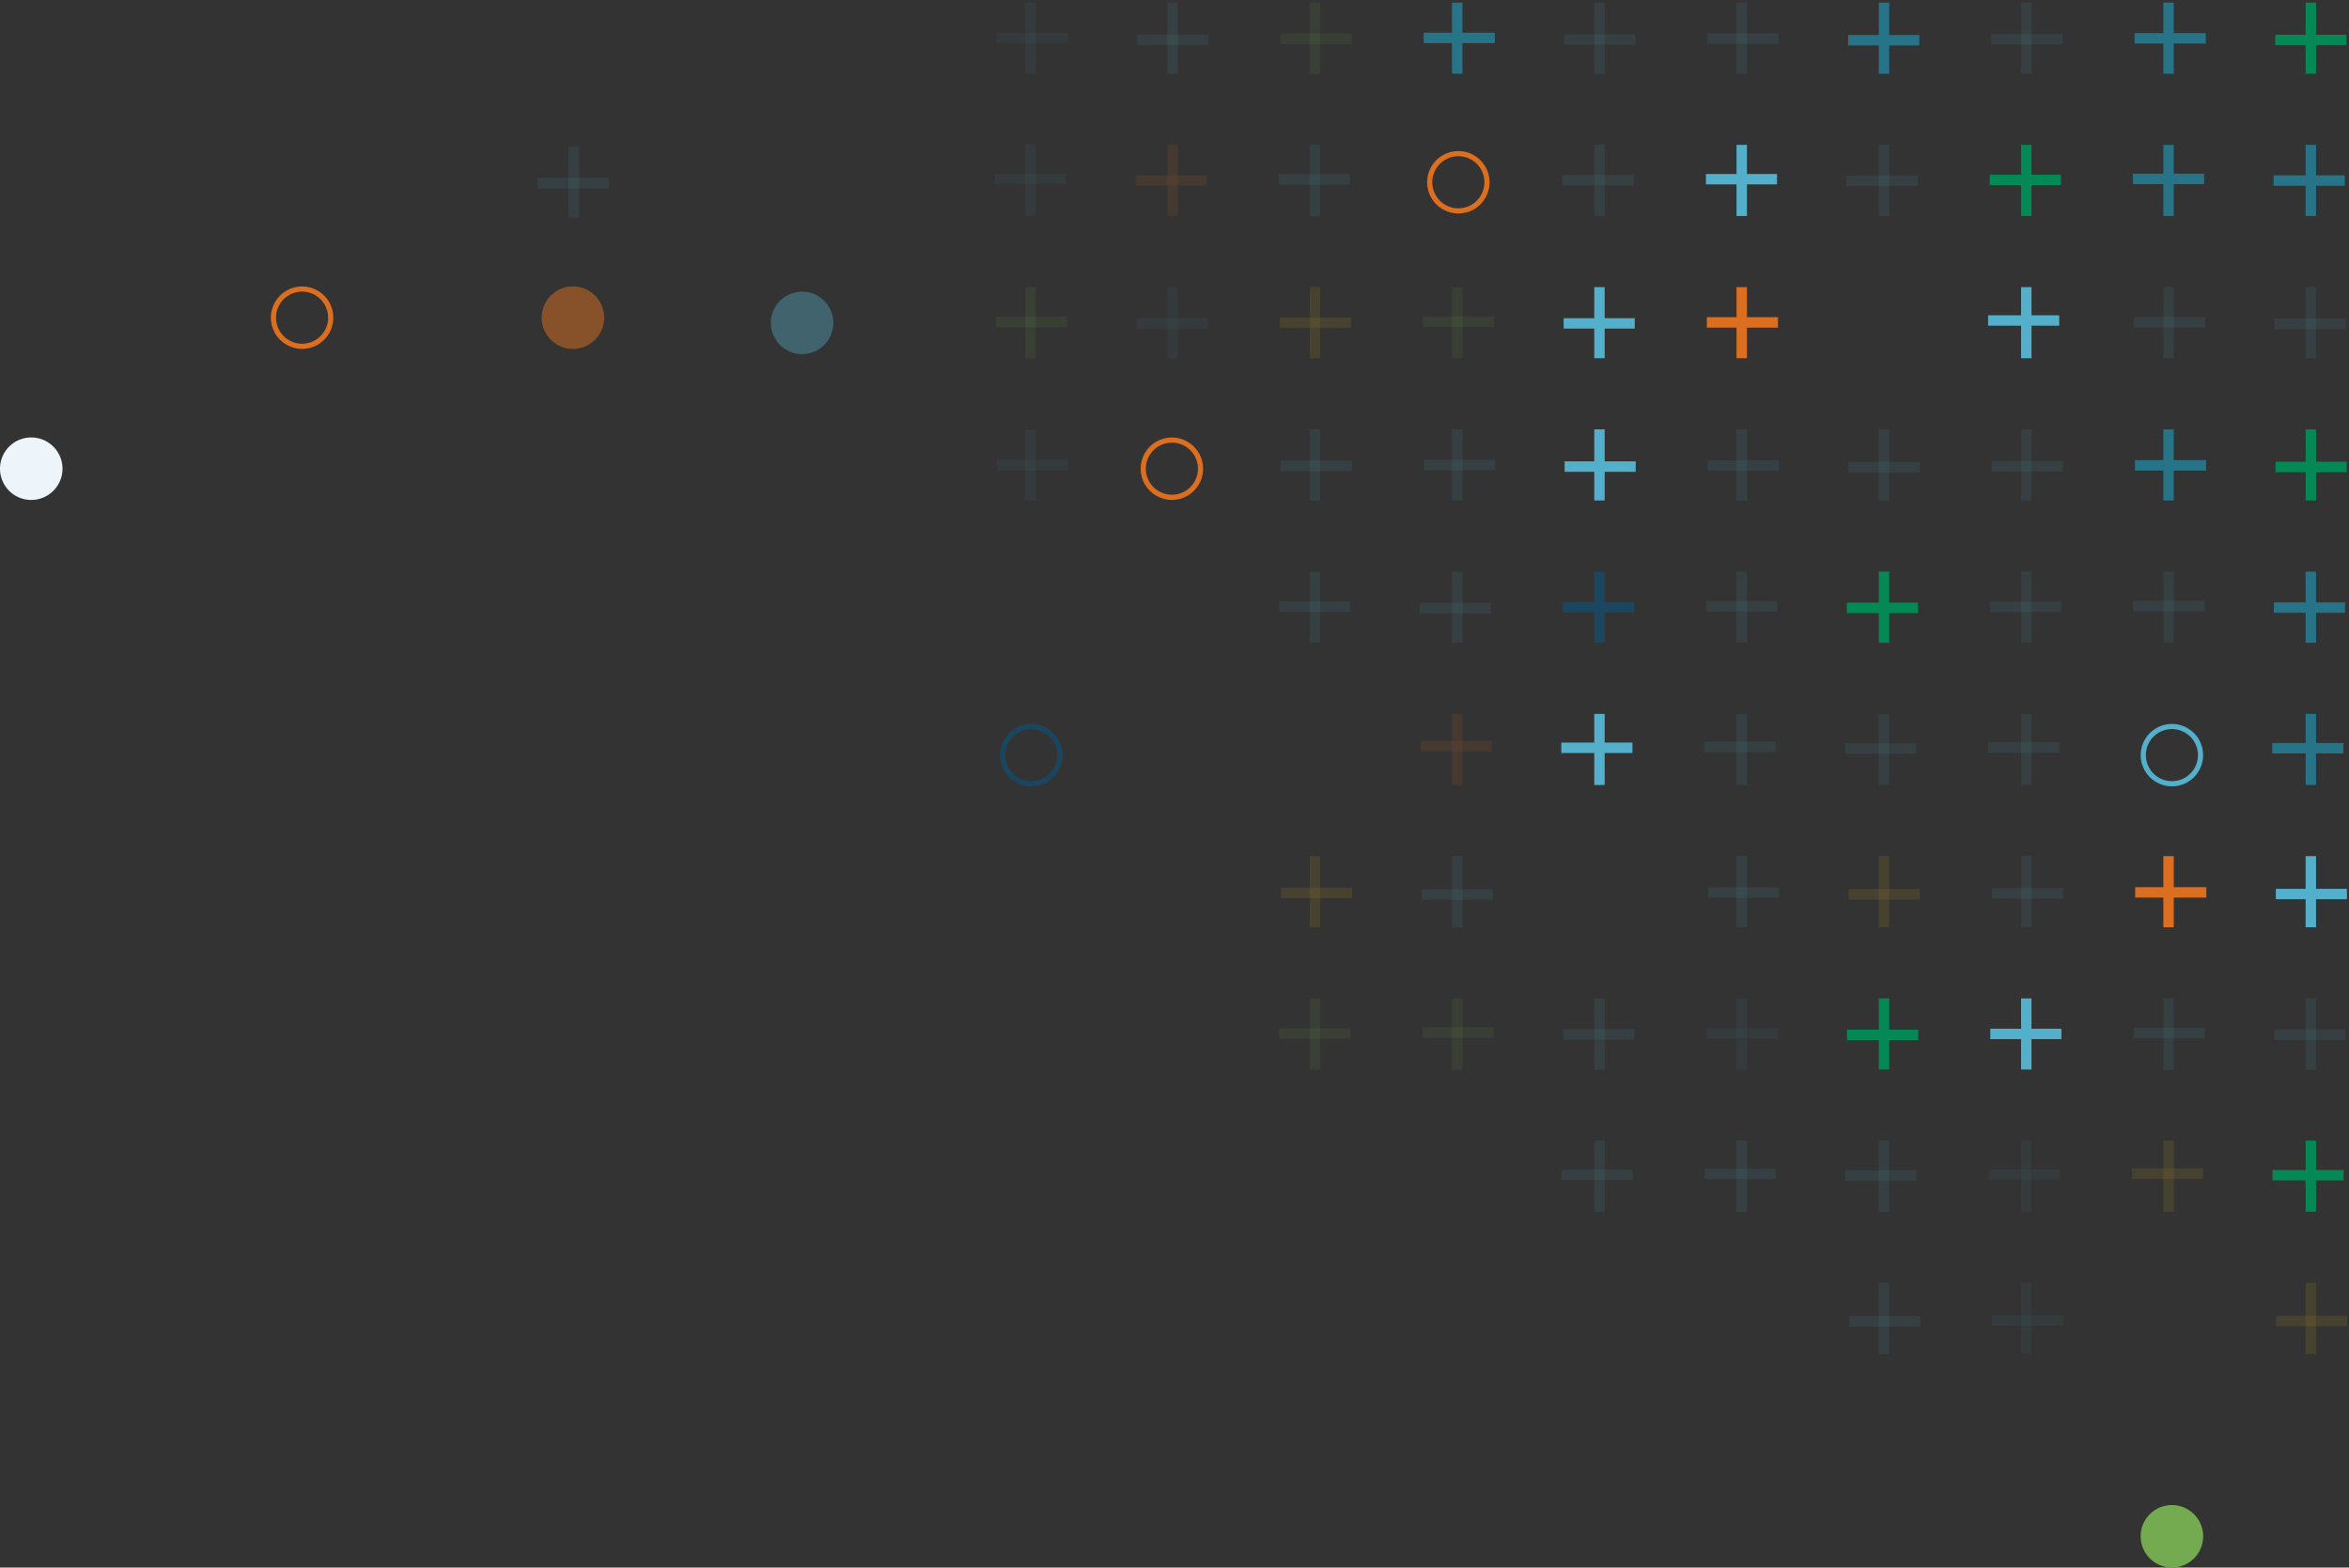 <svg xmlns="http://www.w3.org/2000/svg" width="451" height="301" viewBox="0 0 451 301"><rect x="0" y="0" width="451" height="301" fill="#333333" stroke="none"/><defs><clipPath id="j3u7a"><path fill="#fff" d="M411 145a6 6 0 1 1 12 0 6 6 0 0 1-12 0z"/></clipPath><clipPath id="j3u7b"><path fill="#fff" d="M219 90a6 6 0 1 1 12 0 6 6 0 0 1-12 0z"/></clipPath><clipPath id="j3u7c"><path fill="#fff" d="M192 145a6 6 0 1 1 12 0 6 6 0 0 1-12 0z"/></clipPath><clipPath id="j3u7d"><path fill="#fff" d="M52 61a6 6 0 1 1 12 0 6 6 0 0 1-12 0z"/></clipPath><clipPath id="j3u7e"><path fill="#fff" d="M274 35a6 6 0 1 1 12 0 6 6 0 0 1-12 0z"/></clipPath></defs><g><g opacity=".24"><g opacity=".24"><path fill="none" stroke="#54afcb" stroke-miterlimit="20" stroke-width="2" d="M197.829.5v13.658"/></g><g opacity=".24" transform="rotate(90 198 7.5)"><path fill="none" stroke="#54afcb" stroke-miterlimit="20" stroke-width="2" d="M197.829.5v13.658"/></g></g><g opacity=".33"><g opacity=".33"><path fill="none" stroke="#54afcb" stroke-miterlimit="20" stroke-width="2" d="M225.145.5v13.658"/></g><g opacity=".33" transform="rotate(90 225 7.5)"><path fill="none" stroke="#54afcb" stroke-miterlimit="20" stroke-width="2" d="M225.145.5v13.658"/></g></g><g opacity=".33"><g opacity=".33"><path fill="none" stroke="#74aa50" stroke-miterlimit="20" stroke-width="2" d="M252.46.5v13.658"/></g><g opacity=".33" transform="rotate(90 252.5 7.5)"><path fill="none" stroke="#74aa50" stroke-miterlimit="20" stroke-width="2" d="M252.46.5v13.658"/></g></g><g><g><path fill="none" stroke="#277489" stroke-miterlimit="20" stroke-width="2" d="M279.776.5v13.658"/></g><g transform="rotate(90 280 7.5)"><path fill="none" stroke="#277489" stroke-miterlimit="20" stroke-width="2" d="M279.776.5v13.658"/></g></g><g opacity=".33"><g opacity=".33"><path fill="none" stroke="#54afcb" stroke-miterlimit="20" stroke-width="2" d="M307.092.5v13.658"/></g><g opacity=".33" transform="rotate(90 307 7.5)"><path fill="none" stroke="#54afcb" stroke-miterlimit="20" stroke-width="2" d="M307.092.5v13.658"/></g></g><g opacity=".33"><g opacity=".33"><path fill="none" stroke="#54afcb" stroke-miterlimit="20" stroke-width="2" d="M334.408.5v13.658"/></g><g opacity=".33" transform="rotate(90 334.5 7.5)"><path fill="none" stroke="#54afcb" stroke-miterlimit="20" stroke-width="2" d="M334.408.5v13.658"/></g></g><g><g><path fill="none" stroke="#277489" stroke-miterlimit="20" stroke-width="2" d="M361.724.5v13.658"/></g><g transform="rotate(90 361.5 7.5)"><path fill="none" stroke="#277489" stroke-miterlimit="20" stroke-width="2" d="M361.724.5v13.658"/></g></g><g opacity=".33"><g opacity=".33"><path fill="none" stroke="#54afcb" stroke-miterlimit="20" stroke-width="2" d="M389.04.5v13.658"/></g><g opacity=".33" transform="rotate(90 389 7.5)"><path fill="none" stroke="#54afcb" stroke-miterlimit="20" stroke-width="2" d="M389.04.5v13.658"/></g></g><g><g><path fill="none" stroke="#277489" stroke-miterlimit="20" stroke-width="2" d="M416.355.5v13.658"/></g><g transform="rotate(90 416.5 7.5)"><path fill="none" stroke="#277489" stroke-miterlimit="20" stroke-width="2" d="M416.355.5v13.658"/></g></g><g><g><path fill="none" stroke="#048956" stroke-miterlimit="20" stroke-width="2" d="M443.671.5v13.658"/></g><g transform="rotate(90 443.5 7.5)"><path fill="none" stroke="#048956" stroke-miterlimit="20" stroke-width="2" d="M443.671.5v13.658"/></g></g><g opacity=".24"><g opacity=".24"><path fill="none" stroke="#54afcb" stroke-miterlimit="20" stroke-width="2" d="M197.829 27.816v13.658"/></g><g opacity=".24" transform="rotate(90 198 34.5)"><path fill="none" stroke="#54afcb" stroke-miterlimit="20" stroke-width="2" d="M197.829 27.816v13.658"/></g></g><g opacity=".33"><g opacity=".33"><path fill="none" stroke="#dc6f1f" stroke-miterlimit="20" stroke-width="2" d="M225.145 27.816v13.658"/></g><g opacity=".33" transform="rotate(90 225 34.5)"><path fill="none" stroke="#dc6f1f" stroke-miterlimit="20" stroke-width="2" d="M225.145 27.816v13.658"/></g></g><g opacity=".33"><g opacity=".33"><path fill="none" stroke="#54afcb" stroke-miterlimit="20" stroke-width="2" d="M252.46 27.816v13.658"/></g><g opacity=".33" transform="rotate(90 252.5 34.5)"><path fill="none" stroke="#54afcb" stroke-miterlimit="20" stroke-width="2" d="M252.46 27.816v13.658"/></g></g><g opacity=".33"><g opacity=".33"><path fill="none" stroke="#54afcb" stroke-miterlimit="20" stroke-width="2" d="M307.092 27.816v13.658"/></g><g opacity=".33" transform="rotate(90 307 34.5)"><path fill="none" stroke="#54afcb" stroke-miterlimit="20" stroke-width="2" d="M307.092 27.816v13.658"/></g></g><g><g><path fill="none" stroke="#54afcb" stroke-miterlimit="20" stroke-width="2" d="M334.408 27.816v13.658"/></g><g transform="rotate(90 334.5 34.5)"><path fill="none" stroke="#54afcb" stroke-miterlimit="20" stroke-width="2" d="M334.408 27.816v13.658"/></g></g><g opacity=".33"><g opacity=".33"><path fill="none" stroke="#54afcb" stroke-miterlimit="20" stroke-width="2" d="M361.724 27.816v13.658"/></g><g opacity=".33" transform="rotate(90 361.5 34.5)"><path fill="none" stroke="#54afcb" stroke-miterlimit="20" stroke-width="2" d="M361.724 27.816v13.658"/></g></g><g><g><path fill="none" stroke="#048956" stroke-miterlimit="20" stroke-width="2" d="M389.04 27.816v13.658"/></g><g transform="rotate(90 389 34.5)"><path fill="none" stroke="#048956" stroke-miterlimit="20" stroke-width="2" d="M389.04 27.816v13.658"/></g></g><g><g><path fill="none" stroke="#277489" stroke-miterlimit="20" stroke-width="2" d="M416.355 27.816v13.658"/></g><g transform="rotate(90 416.5 34.5)"><path fill="none" stroke="#277489" stroke-miterlimit="20" stroke-width="2" d="M416.355 27.816v13.658"/></g></g><g><g><path fill="none" stroke="#277489" stroke-miterlimit="20" stroke-width="2" d="M443.671 27.816v13.658"/></g><g transform="rotate(90 443.5 34.5)"><path fill="none" stroke="#277489" stroke-miterlimit="20" stroke-width="2" d="M443.671 27.816v13.658"/></g></g><g opacity=".33"><g opacity=".33"><path fill="none" stroke="#74aa50" stroke-miterlimit="20" stroke-width="2" d="M197.829 55.132v13.657"/></g><g opacity=".33" transform="rotate(90 198 62)"><path fill="none" stroke="#74aa50" stroke-miterlimit="20" stroke-width="2" d="M197.829 55.132v13.657"/></g></g><g opacity=".24"><g opacity=".24"><path fill="none" stroke="#54afcb" stroke-miterlimit="20" stroke-width="2" d="M225.145 55.132v13.657"/></g><g opacity=".24" transform="rotate(90 225 62)"><path fill="none" stroke="#54afcb" stroke-miterlimit="20" stroke-width="2" d="M225.145 55.132v13.657"/></g></g><g opacity=".33"><g opacity=".33"><path fill="none" stroke="#54afcb" stroke-miterlimit="20" stroke-width="2" d="M110.17 28.132v13.657"/></g><g opacity=".33" transform="rotate(90 110 35)"><path fill="none" stroke="#54afcb" stroke-miterlimit="20" stroke-width="2" d="M110.17 28.132v13.657"/></g></g><g opacity=".33"><g opacity=".33"><path fill="none" stroke="#f0bd1b" stroke-miterlimit="20" stroke-width="2" d="M252.46 55.132v13.657"/></g><g opacity=".33" transform="rotate(90 252.5 62)"><path fill="none" stroke="#f0bd1b" stroke-miterlimit="20" stroke-width="2" d="M252.46 55.132v13.657"/></g></g><g opacity=".33"><g opacity=".33"><path fill="none" stroke="#74aa50" stroke-miterlimit="20" stroke-width="2" d="M279.776 55.132v13.657"/></g><g opacity=".33" transform="rotate(90 280 62)"><path fill="none" stroke="#74aa50" stroke-miterlimit="20" stroke-width="2" d="M279.776 55.132v13.657"/></g></g><g><g><path fill="none" stroke="#54afcb" stroke-miterlimit="20" stroke-width="2" d="M307.092 55.132v13.657"/></g><g transform="rotate(90 307 62)"><path fill="none" stroke="#54afcb" stroke-miterlimit="20" stroke-width="2" d="M307.092 55.132v13.657"/></g></g><g><g><path fill="none" stroke="#dc6f1f" stroke-miterlimit="20" stroke-width="2" d="M334.408 55.132v13.657"/></g><g transform="rotate(90 334.5 62)"><path fill="none" stroke="#dc6f1f" stroke-miterlimit="20" stroke-width="2" d="M334.408 55.132v13.657"/></g></g><g><g><path fill="none" stroke="#54afcb" stroke-miterlimit="20" stroke-width="2" d="M389.04 55.132v13.657"/></g><g transform="rotate(90 389 61.5)"><path fill="none" stroke="#54afcb" stroke-miterlimit="20" stroke-width="2" d="M389.04 55.132v13.657"/></g></g><g opacity=".33"><g opacity=".33"><path fill="none" stroke="#54afcb" stroke-miterlimit="20" stroke-width="2" d="M416.355 55.132v13.657"/></g><g opacity=".33" transform="rotate(90 416.5 62)"><path fill="none" stroke="#54afcb" stroke-miterlimit="20" stroke-width="2" d="M416.355 55.132v13.657"/></g></g><g opacity=".33"><g opacity=".33"><path fill="none" stroke="#54afcb" stroke-miterlimit="20" stroke-width="2" d="M443.671 55.132v13.657"/></g><g opacity=".33" transform="rotate(90 443.5 62)"><path fill="none" stroke="#54afcb" stroke-miterlimit="20" stroke-width="2" d="M443.671 55.132v13.657"/></g></g><g opacity=".24"><g opacity=".24"><path fill="none" stroke="#54afcb" stroke-miterlimit="20" stroke-width="2" d="M197.829 82.447v13.658"/></g><g opacity=".24" transform="rotate(90 198 89.5)"><path fill="none" stroke="#54afcb" stroke-miterlimit="20" stroke-width="2" d="M197.829 82.447v13.658"/></g></g><g opacity=".33"><g opacity=".33"><path fill="none" stroke="#54afcb" stroke-miterlimit="20" stroke-width="2" d="M252.46 82.447v13.658"/></g><g opacity=".33" transform="rotate(90 252.5 89.5)"><path fill="none" stroke="#54afcb" stroke-miterlimit="20" stroke-width="2" d="M252.46 82.447v13.658"/></g></g><g opacity=".33"><g opacity=".33"><path fill="none" stroke="#54afcb" stroke-miterlimit="20" stroke-width="2" d="M279.776 82.447v13.658"/></g><g opacity=".33" transform="rotate(90 280 89.5)"><path fill="none" stroke="#54afcb" stroke-miterlimit="20" stroke-width="2" d="M279.776 82.447v13.658"/></g></g><g><g><path fill="none" stroke="#54afcb" stroke-miterlimit="20" stroke-width="2" d="M307.092 82.447v13.658"/></g><g transform="rotate(90 307 89.5)"><path fill="none" stroke="#54afcb" stroke-miterlimit="20" stroke-width="2" d="M307.092 82.447v13.658"/></g></g><g opacity=".33"><g opacity=".33"><path fill="none" stroke="#54afcb" stroke-miterlimit="20" stroke-width="2" d="M334.408 82.447v13.658"/></g><g opacity=".33" transform="rotate(90 334.5 89.5)"><path fill="none" stroke="#54afcb" stroke-miterlimit="20" stroke-width="2" d="M334.408 82.447v13.658"/></g></g><g opacity=".33"><g opacity=".33"><path fill="none" stroke="#54afcb" stroke-miterlimit="20" stroke-width="2" d="M361.724 82.447v13.658"/></g><g opacity=".33" transform="rotate(90 361.5 89.5)"><path fill="none" stroke="#54afcb" stroke-miterlimit="20" stroke-width="2" d="M361.724 82.447v13.658"/></g></g><g opacity=".33"><g opacity=".33"><path fill="none" stroke="#54afcb" stroke-miterlimit="20" stroke-width="2" d="M389.04 82.447v13.658"/></g><g opacity=".33" transform="rotate(90 389 89.5)"><path fill="none" stroke="#54afcb" stroke-miterlimit="20" stroke-width="2" d="M389.04 82.447v13.658"/></g></g><g><g><path fill="none" stroke="#277489" stroke-miterlimit="20" stroke-width="2" d="M416.355 82.447v13.658"/></g><g transform="rotate(90 416.5 89.5)"><path fill="none" stroke="#277489" stroke-miterlimit="20" stroke-width="2" d="M416.355 82.447v13.658"/></g></g><g><g><path fill="none" stroke="#048956" stroke-miterlimit="20" stroke-width="2" d="M443.671 82.447v13.658"/></g><g transform="rotate(90 443.5 89.5)"><path fill="none" stroke="#048956" stroke-miterlimit="20" stroke-width="2" d="M443.671 82.447v13.658"/></g></g><g opacity=".33"><g opacity=".33"><path fill="none" stroke="#54afcb" stroke-miterlimit="20" stroke-width="2" d="M252.46 109.763v13.658"/></g><g opacity=".33" transform="rotate(90 252.5 116.5)"><path fill="none" stroke="#54afcb" stroke-miterlimit="20" stroke-width="2" d="M252.46 109.763v13.658"/></g></g><g opacity=".33"><g opacity=".33"><path fill="none" stroke="#54afcb" stroke-miterlimit="20" stroke-width="2" d="M279.776 109.763v13.658"/></g><g opacity=".33" transform="rotate(90 279.5 116.5)"><path fill="none" stroke="#54afcb" stroke-miterlimit="20" stroke-width="2" d="M279.776 109.763v13.658"/></g></g><g><g><path fill="none" stroke="#1a475f" stroke-miterlimit="20" stroke-width="2" d="M307.092 109.763v13.658"/></g><g transform="rotate(90 307 116.5)"><path fill="none" stroke="#1a475f" stroke-miterlimit="20" stroke-width="2" d="M307.092 109.763v13.658"/></g></g><g opacity=".33"><g opacity=".33"><path fill="none" stroke="#54afcb" stroke-miterlimit="20" stroke-width="2" d="M334.408 109.763v13.658"/></g><g opacity=".33" transform="rotate(90 334.5 116.5)"><path fill="none" stroke="#54afcb" stroke-miterlimit="20" stroke-width="2" d="M334.408 109.763v13.658"/></g></g><g><g><path fill="none" stroke="#048956" stroke-miterlimit="20" stroke-width="2" d="M361.724 109.763v13.658"/></g><g transform="rotate(90 361.5 116.5)"><path fill="none" stroke="#048956" stroke-miterlimit="20" stroke-width="2" d="M361.724 109.763v13.658"/></g></g><g opacity=".33"><g opacity=".33"><path fill="none" stroke="#54afcb" stroke-miterlimit="20" stroke-width="2" d="M389.04 109.763v13.658"/></g><g opacity=".33" transform="rotate(90 389 116.5)"><path fill="none" stroke="#54afcb" stroke-miterlimit="20" stroke-width="2" d="M389.04 109.763v13.658"/></g></g><g opacity=".33"><g opacity=".33"><path fill="none" stroke="#54afcb" stroke-miterlimit="20" stroke-width="2" d="M416.355 109.763v13.658"/></g><g opacity=".33" transform="rotate(90 416.5 116.5)"><path fill="none" stroke="#54afcb" stroke-miterlimit="20" stroke-width="2" d="M416.355 109.763v13.658"/></g></g><g><g><path fill="none" stroke="#277489" stroke-miterlimit="20" stroke-width="2" d="M443.671 109.763v13.658"/></g><g transform="rotate(90 443.5 116.5)"><path fill="none" stroke="#277489" stroke-miterlimit="20" stroke-width="2" d="M443.671 109.763v13.658"/></g></g><g opacity=".33"><g opacity=".33"><path fill="none" stroke="#dc6f1f" stroke-miterlimit="20" stroke-width="2" d="M279.776 137.079v13.658"/></g><g opacity=".33" transform="rotate(90 280 143.5)"><path fill="none" stroke="#dc6f1f" stroke-miterlimit="20" stroke-width="2" d="M279.776 137.079v13.658"/></g></g><g><g><path fill="none" stroke="#54afcb" stroke-miterlimit="20" stroke-width="2" d="M307.092 137.079v13.658"/></g><g transform="rotate(90 307 143.5)"><path fill="none" stroke="#54afcb" stroke-miterlimit="20" stroke-width="2" d="M307.092 137.079v13.658"/></g></g><g opacity=".33"><g opacity=".33"><path fill="none" stroke="#54afcb" stroke-miterlimit="20" stroke-width="2" d="M334.408 137.079v13.658"/></g><g opacity=".33" transform="rotate(90 334.5 143.5)"><path fill="none" stroke="#54afcb" stroke-miterlimit="20" stroke-width="2" d="M334.408 137.079v13.658"/></g></g><g opacity=".33"><g opacity=".33"><path fill="none" stroke="#54afcb" stroke-miterlimit="20" stroke-width="2" d="M361.724 137.079v13.658"/></g><g opacity=".33" transform="rotate(90 361.5 143.5)"><path fill="none" stroke="#54afcb" stroke-miterlimit="20" stroke-width="2" d="M361.724 137.079v13.658"/></g></g><g opacity=".33"><g opacity=".33"><path fill="none" stroke="#54afcb" stroke-miterlimit="20" stroke-width="2" d="M389.04 137.079v13.658"/></g><g opacity=".33" transform="rotate(90 389 143.5)"><path fill="none" stroke="#54afcb" stroke-miterlimit="20" stroke-width="2" d="M389.04 137.079v13.658"/></g></g><g><g><path fill="none" stroke="#277489" stroke-miterlimit="20" stroke-width="2" d="M443.671 137.079v13.658"/></g><g transform="rotate(90 443.5 143.5)"><path fill="none" stroke="#277489" stroke-miterlimit="20" stroke-width="2" d="M443.671 137.079v13.658"/></g></g><g opacity=".33"><g opacity=".33"><path fill="none" stroke="#f0bd1b" stroke-miterlimit="20" stroke-width="2" d="M252.46 164.395v13.658"/></g><g opacity=".33" transform="rotate(90 252.5 171.5)"><path fill="none" stroke="#f0bd1b" stroke-miterlimit="20" stroke-width="2" d="M252.46 164.395v13.658"/></g></g><g opacity=".33"><g opacity=".33"><path fill="none" stroke="#54afcb" stroke-miterlimit="20" stroke-width="2" d="M279.776 164.395v13.658"/></g><g opacity=".33" transform="rotate(90 279.5 171.5)"><path fill="none" stroke="#54afcb" stroke-miterlimit="20" stroke-width="2" d="M279.776 164.395v13.658"/></g></g><g opacity=".33"><g opacity=".33"><path fill="none" stroke="#54afcb" stroke-miterlimit="20" stroke-width="2" d="M334.408 164.395v13.658"/></g><g opacity=".33" transform="rotate(90 334.5 171.5)"><path fill="none" stroke="#54afcb" stroke-miterlimit="20" stroke-width="2" d="M334.408 164.395v13.658"/></g></g><g opacity=".33"><g opacity=".33"><path fill="none" stroke="#f0bd1b" stroke-miterlimit="20" stroke-width="2" d="M361.724 164.395v13.658"/></g><g opacity=".33" transform="rotate(90 361.5 171.5)"><path fill="none" stroke="#f0bd1b" stroke-miterlimit="20" stroke-width="2" d="M361.724 164.395v13.658"/></g></g><g opacity=".33"><g opacity=".33"><path fill="none" stroke="#54afcb" stroke-miterlimit="20" stroke-width="2" d="M389.04 164.395v13.658"/></g><g opacity=".33" transform="rotate(90 389 171.5)"><path fill="none" stroke="#54afcb" stroke-miterlimit="20" stroke-width="2" d="M389.04 164.395v13.658"/></g></g><g><g><path fill="none" stroke="#dc6f1f" stroke-miterlimit="20" stroke-width="2" d="M416.355 164.395v13.658"/></g><g transform="rotate(90 416.5 171.5)"><path fill="none" stroke="#dc6f1f" stroke-miterlimit="20" stroke-width="2" d="M416.355 164.395v13.658"/></g></g><g><g><path fill="none" stroke="#54afcb" stroke-miterlimit="20" stroke-width="2" d="M443.671 164.395v13.658"/></g><g transform="rotate(90 443.5 171.5)"><path fill="none" stroke="#54afcb" stroke-miterlimit="20" stroke-width="2" d="M443.671 164.395v13.658"/></g></g><g opacity=".33"><g opacity=".33"><path fill="none" stroke="#74aa50" stroke-miterlimit="20" stroke-width="2" d="M252.46 191.71v13.658"/></g><g opacity=".33" transform="rotate(90 252.5 198.5)"><path fill="none" stroke="#74aa50" stroke-miterlimit="20" stroke-width="2" d="M252.46 191.71v13.658"/></g></g><g opacity=".33"><g opacity=".33"><path fill="none" stroke="#74aa50" stroke-miterlimit="20" stroke-width="2" d="M279.776 191.71v13.658"/></g><g opacity=".33" transform="rotate(90 280 198.5)"><path fill="none" stroke="#74aa50" stroke-miterlimit="20" stroke-width="2" d="M279.776 191.71v13.658"/></g></g><g opacity=".33"><g opacity=".33"><path fill="none" stroke="#54afcb" stroke-miterlimit="20" stroke-width="2" d="M307.092 191.71v13.658"/></g><g opacity=".33" transform="rotate(90 307 198.5)"><path fill="none" stroke="#54afcb" stroke-miterlimit="20" stroke-width="2" d="M307.092 191.71v13.658"/></g></g><g opacity=".24"><g opacity=".24"><path fill="none" stroke="#54afcb" stroke-miterlimit="20" stroke-width="2" d="M334.408 191.71v13.658"/></g><g opacity=".24" transform="rotate(90 334.5 198.5)"><path fill="none" stroke="#54afcb" stroke-miterlimit="20" stroke-width="2" d="M334.408 191.71v13.658"/></g></g><g><g><path fill="none" stroke="#048956" stroke-miterlimit="20" stroke-width="2" d="M361.724 191.71v13.658"/></g><g transform="rotate(90 361.5 198.5)"><path fill="none" stroke="#048956" stroke-miterlimit="20" stroke-width="2" d="M361.724 191.71v13.658"/></g></g><g><g><path fill="none" stroke="#54afcb" stroke-miterlimit="20" stroke-width="2" d="M389.04 191.71v13.658"/></g><g transform="rotate(90 389 198.5)"><path fill="none" stroke="#54afcb" stroke-miterlimit="20" stroke-width="2" d="M389.04 191.71v13.658"/></g></g><g opacity=".33"><g opacity=".33"><path fill="none" stroke="#54afcb" stroke-miterlimit="20" stroke-width="2" d="M416.355 191.71v13.658"/></g><g opacity=".33" transform="rotate(90 416.5 198.5)"><path fill="none" stroke="#54afcb" stroke-miterlimit="20" stroke-width="2" d="M416.355 191.71v13.658"/></g></g><g opacity=".33"><g opacity=".33"><path fill="none" stroke="#54afcb" stroke-miterlimit="20" stroke-width="2" d="M443.671 191.71v13.658"/></g><g opacity=".33" transform="rotate(90 443.5 198.5)"><path fill="none" stroke="#54afcb" stroke-miterlimit="20" stroke-width="2" d="M443.671 191.71v13.658"/></g></g><g opacity=".33"><g opacity=".33"><path fill="none" stroke="#54afcb" stroke-miterlimit="20" stroke-width="2" d="M307.092 219.026v13.658"/></g><g opacity=".33" transform="rotate(90 307 225.5)"><path fill="none" stroke="#54afcb" stroke-miterlimit="20" stroke-width="2" d="M307.092 219.026v13.658"/></g></g><g opacity=".33"><g opacity=".33"><path fill="none" stroke="#54afcb" stroke-miterlimit="20" stroke-width="2" d="M334.408 219.026v13.658"/></g><g opacity=".33" transform="rotate(90 334.5 225.5)"><path fill="none" stroke="#54afcb" stroke-miterlimit="20" stroke-width="2" d="M334.408 219.026v13.658"/></g></g><g opacity=".33"><g opacity=".33"><path fill="none" stroke="#54afcb" stroke-miterlimit="20" stroke-width="2" d="M361.724 219.026v13.658"/></g><g opacity=".33" transform="rotate(90 361.5 225.5)"><path fill="none" stroke="#54afcb" stroke-miterlimit="20" stroke-width="2" d="M361.724 219.026v13.658"/></g></g><g opacity=".24"><g opacity=".24"><path fill="none" stroke="#54afcb" stroke-miterlimit="20" stroke-width="2" d="M389.04 219.026v13.658"/></g><g opacity=".24" transform="rotate(90 389 225.5)"><path fill="none" stroke="#54afcb" stroke-miterlimit="20" stroke-width="2" d="M389.04 219.026v13.658"/></g></g><g opacity=".33"><g opacity=".33"><path fill="none" stroke="#f0bd1b" stroke-miterlimit="20" stroke-width="2" d="M416.355 219.026v13.658"/></g><g opacity=".33" transform="rotate(90 416.5 225.5)"><path fill="none" stroke="#f0bd1b" stroke-miterlimit="20" stroke-width="2" d="M416.355 219.026v13.658"/></g></g><g><g><path fill="none" stroke="#048956" stroke-miterlimit="20" stroke-width="2" d="M443.671 219.026v13.658"/></g><g transform="rotate(90 443.5 225.5)"><path fill="none" stroke="#048956" stroke-miterlimit="20" stroke-width="2" d="M443.671 219.026v13.658"/></g></g><g opacity=".33"><g opacity=".33"><path fill="none" stroke="#54afcb" stroke-miterlimit="20" stroke-width="2" d="M361.724 246.342V260"/></g><g opacity=".33" transform="rotate(90 361.5 253.5)"><path fill="none" stroke="#54afcb" stroke-miterlimit="20" stroke-width="2" d="M361.724 246.342V260"/></g></g><g opacity=".24"><g opacity=".24"><path fill="none" stroke="#54afcb" stroke-miterlimit="20" stroke-width="2" d="M389.04 246.342V260"/></g><g opacity=".24" transform="rotate(90 389 253.5)"><path fill="none" stroke="#54afcb" stroke-miterlimit="20" stroke-width="2" d="M389.04 246.342V260"/></g></g><g opacity=".33"><g opacity=".33"><path fill="none" stroke="#f0bd1b" stroke-miterlimit="20" stroke-width="2" d="M443.671 246.342V260"/></g><g opacity=".33" transform="rotate(90 443.5 253.5)"><path fill="none" stroke="#f0bd1b" stroke-miterlimit="20" stroke-width="2" d="M443.671 246.342V260"/></g></g><g><path fill="none" stroke="#54afcb" stroke-miterlimit="20" stroke-width="2" d="M411 145a6 6 0 1 1 12 0 6 6 0 0 1-12 0z" clip-path="url(&quot;#j3u7a&quot;)"/></g><g><path fill="none" stroke="#dc6f1f" stroke-miterlimit="20" stroke-width="2" d="M219 90a6 6 0 1 1 12 0 6 6 0 0 1-12 0z" clip-path="url(&quot;#j3u7b&quot;)"/></g><g><path fill="#74aa50" d="M411 295a6 6 0 1 1 12 0 6 6 0 0 1-12 0z"/></g><g><path fill="none" stroke="#1a475f" stroke-miterlimit="20" stroke-width="2" d="M192 145a6 6 0 1 1 12 0 6 6 0 0 1-12 0z" clip-path="url(&quot;#j3u7c&quot;)"/></g><g><path fill="#eef5fa" d="M0 90a6 6 0 1 1 12 0 6 6 0 0 1-12 0z"/></g><g opacity=".38"><path fill="#54afcb" d="M148 62a6 6 0 1 1 12 0 6 6 0 0 1-12 0z"/></g><g><path fill="none" stroke="#dc6f1f" stroke-miterlimit="20" stroke-width="2" d="M52 61a6 6 0 1 1 12 0 6 6 0 0 1-12 0z" clip-path="url(&quot;#j3u7d&quot;)"/></g><g opacity=".5"><path fill="#dc6f1f" d="M104 61a6 6 0 1 1 12 0 6 6 0 0 1-12 0z"/></g><g><path fill="none" stroke="#dc6f1f" stroke-miterlimit="20" stroke-width="2" d="M274 35a6 6 0 1 1 12 0 6 6 0 0 1-12 0z" clip-path="url(&quot;#j3u7e&quot;)"/></g></g></svg>